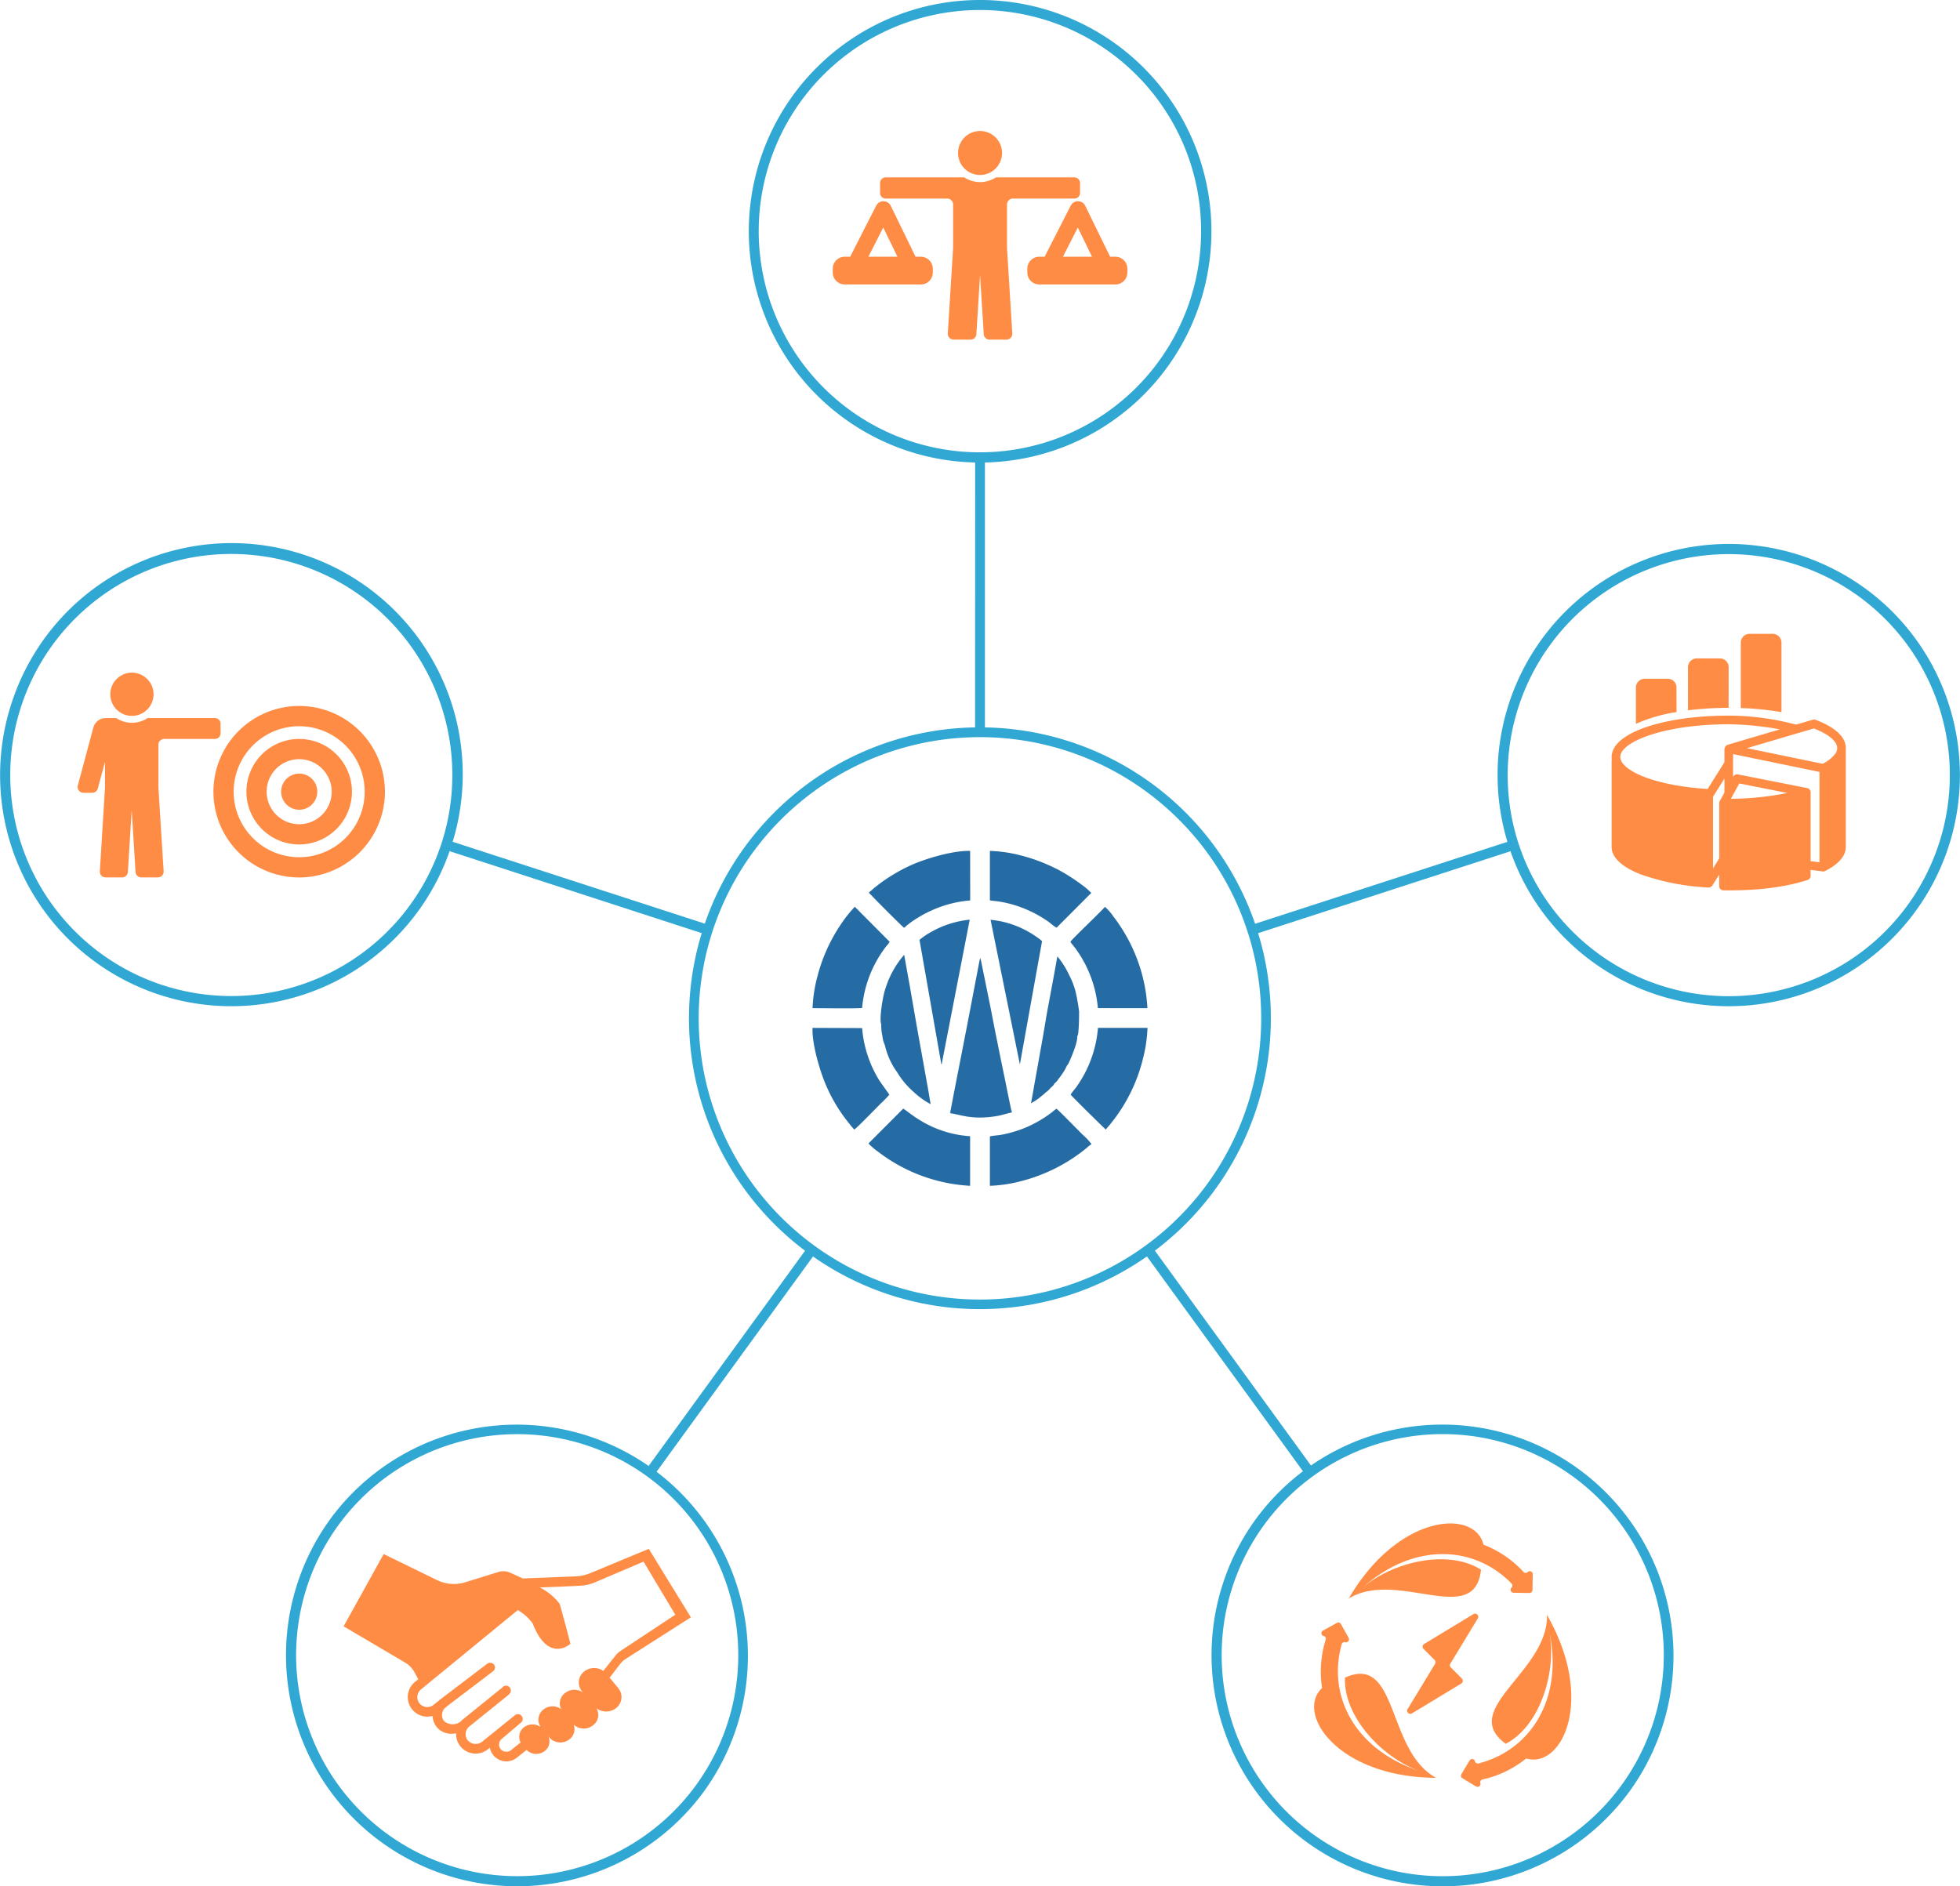 <svg xmlns="http://www.w3.org/2000/svg" width="357" height="343.64" viewBox="0 0 357 343.64">
  <g id="Group_186" data-name="Group 186" transform="translate(-5769 -1805.021)">
    <g id="Group_217" data-name="Group 217" transform="translate(5769 1805.021)">
      <g id="Layer_x0020_1" transform="translate(0)">
        <g id="_1245920016">
          <path id="Path_219" data-name="Path 219" d="M10329,10850a52.992,52.992,0,1,1-37.48,15.521A52.888,52.888,0,0,1,10329,10850Zm36.221,16.792a51.227,51.227,0,1,0,15,36.21A51.068,51.068,0,0,0,10365.223,10866.793Z" transform="translate(-10150.504 -10717.496)" fill="#30a8d3"/>
          <path id="Path_220" data-name="Path 220" d="M22416.455,8142.395a42.106,42.106,0,1,1-20.93-24.509A41.916,41.916,0,0,1,22416.455,8142.395Zm-4.164,31.3a40.267,40.267,0,1,0-23.437,20.017A40.168,40.168,0,0,0,22412.291,8173.7Z" transform="translate(-22061.531 -8014.203)" fill="#30a8d3"/>
          <path id="Path_225" data-name="Path 225" d="M11210.119,0a42.132,42.132,0,1,1-29.771,12.334A42,42,0,0,1,11210.119,0Zm28.48,13.641a40.288,40.288,0,1,0,11.785,28.479A40.139,40.139,0,0,0,11238.6,13.641Z" transform="translate(-11031.613)" fill="#30a8d3"/>
          <path id="Path_230" data-name="Path 230" d="M21002,27365.189a40.144,40.144,0,0,0,29.969-7.187h0" transform="translate(-20745.516 -27023.896)" fill="none"/>
          <path id="Path_231" data-name="Path 231" d="M18850,26628a40.09,40.09,0,0,0,26.285,16.1" transform="translate(-18619.797 -26302.811)" fill="none"/>
          <path id="Path_232" data-name="Path 232" d="M18220.676,24174a40.168,40.168,0,0,0,7.2,29.969h0" transform="translate(-17997.67 -23878.777)" fill="none"/>
          <path id="Path_233" data-name="Path 233" d="M18277.1,22023a40.147,40.147,0,0,0-16.1,26.266" transform="translate(-18037.988 -21754.051)" fill="none"/>
          <line id="Line_29" data-name="Line 29" transform="translate(239.107 268.952)" fill="none"/>
          <path id="Path_234" data-name="Path 234" d="M19608.973,21392.688a40.146,40.146,0,0,0-29.971,7.2" transform="translate(-19339.896 -21130.938)" fill="none"/>
          <path id="Path_235" data-name="Path 235" d="M22059.281,21449.107A40.111,40.111,0,0,0,22033,21433" transform="translate(-21763.926 -21171.254)" fill="none"/>
          <line id="Line_30" data-name="Line 30" transform="translate(295.357 277.854)" fill="none"/>
          <path id="Path_236" data-name="Path 236" d="M24192.2,22781.965a40.161,40.161,0,0,0-7.2-29.965" transform="translate(-23889.645 -22474.145)" fill="none"/>
          <path id="Path_237" data-name="Path 237" d="M23456,25232.281a40.2,40.2,0,0,0,16.094-26.277" transform="translate(-23169.547 -24898.18)" fill="none"/>
          <g id="Group_148" data-name="Group 148" transform="translate(147.991 154.993)">
            <path id="Path_238" data-name="Path 238" d="M14764,16544.043v9a25.937,25.937,0,0,0,5.594-.828,30.847,30.847,0,0,0,11.99-6.035,6.469,6.469,0,0,1,.928-.734,11.466,11.466,0,0,0-1.562-1.668c-.549-.555-1.051-1.043-1.586-1.594-.453-.449-2.969-3.027-3.238-3.184-.377.246-.8.645-1.2.926a22.551,22.551,0,0,1-4.078,2.363,21.963,21.963,0,0,1-4.936,1.488C14765.356,16543.859,14764.5,16543.906,14764,16544.043Z" transform="translate(-14731.688 -16492.014)" fill="#266ca4" fill-rule="evenodd"/>
            <path id="Path_239" data-name="Path 239" d="M12125.668,15351.514c.307-.121,4.227-4.15,4.8-4.725a17.113,17.113,0,0,0,1.578-1.627l-1.76-2.477a21.413,21.413,0,0,1-3.2-9.648l-9.025-.035c-.158,2.844,1.346,7.938,2.5,10.561a28.926,28.926,0,0,0,4.336,7.059A6.844,6.844,0,0,0,12125.668,15351.514Z" transform="translate(-12118.049 -15300.743)" fill="#266ca4" fill-rule="evenodd"/>
            <path id="Path_240" data-name="Path 240" d="M12953,16544.338a11.369,11.369,0,0,0,1.744,1.5,30.184,30.184,0,0,0,16.768,6.215v-9.035c-7.338-.5-11.295-4.619-12.187-5.021Z" transform="translate(-12942.805 -16491.025)" fill="#266ca4" fill-rule="evenodd"/>
            <path id="Path_241" data-name="Path 241" d="M15968,15345.162c.721.82,6.3,6.3,6.422,6.365.2-.281.477-.6.709-.867.27-.332.477-.6.732-.928a30.137,30.137,0,0,0,5.289-11.016,26.366,26.366,0,0,0,.854-5.715h-9.023a21.564,21.564,0,0,1-4.066,10.953A13.173,13.173,0,0,0,15968,15345.162Z" transform="translate(-15920.987 -15300.743)" fill="#266ca4" fill-rule="evenodd"/>
            <path id="Path_242" data-name="Path 242" d="M12118.854,13544.479c2.379,0,6.9.084,9.021-.025a21.435,21.435,0,0,1,4.094-10.846c.27-.391.746-.867.928-1.223l-6.35-6.385a25.78,25.78,0,0,0-2.859,3.688,30.75,30.75,0,0,0-3.967,9.072A26.125,26.125,0,0,0,12118.854,13544.479Z" transform="translate(-12118.843 -13515.81)" fill="#266ca4" fill-rule="evenodd"/>
            <path id="Path_243" data-name="Path 243" d="M15965,13533.375c.184.332.625.807.9,1.186a21.5,21.5,0,0,1,4.1,10.895l9.023.012a29.784,29.784,0,0,0-2.527-10.527,29.265,29.265,0,0,0-2.309-4.25c-.463-.7-.867-1.309-1.344-1.9a9.168,9.168,0,0,0-1.562-1.785C15970.74,13527.723,15965.256,13532.887,15965,13533.375Z" transform="translate(-15918.02 -13516.797)" fill="#266ca4" fill-rule="evenodd"/>
            <path id="Path_244" data-name="Path 244" d="M14764,12700.582c.572.121,1.281.146,1.881.256.621.107,1.172.23,1.756.377a21.829,21.829,0,0,1,7.27,3.443,8.228,8.228,0,0,0,1.232.918l6.326-6.34a12.351,12.351,0,0,0-1.783-1.525c-.623-.465-1.234-.9-1.918-1.332a27.716,27.716,0,0,0-4.262-2.293,30.636,30.636,0,0,0-4.836-1.674,25.827,25.827,0,0,0-5.666-.832Z" transform="translate(-14731.688 -12691.563)" fill="#266ca4" fill-rule="evenodd"/>
            <path id="Path_245" data-name="Path 245" d="M12958,12700.268c.086.2,6.178,6.314,6.436,6.436a14.792,14.792,0,0,1,2.418-1.783,19.957,19.957,0,0,1,2.8-1.479,20.945,20.945,0,0,1,6.814-1.723l-.012-9.025c-3.041-.084-7.791,1.3-10.539,2.5a30.7,30.7,0,0,0-7.023,4.322A11.188,11.188,0,0,1,12958,12700.268Z" transform="translate(-12947.744 -12692.675)" fill="#266ca4" fill-rule="evenodd"/>
            <path id="Path_246" data-name="Path 246" d="M14779.338,13747.023l4.041-22.471a17.566,17.566,0,0,0-4.127-2.518,16.938,16.938,0,0,0-5.252-1.355Z" transform="translate(-14741.565 -13708.108)" fill="#266ca4" fill-rule="evenodd"/>
            <path id="Path_247" data-name="Path 247" d="M13717.933,13745.076l.16-.014,5.055-26.062a17.761,17.761,0,0,0-7.219,2.346,12.652,12.652,0,0,0-1.928,1.332Z" transform="translate(-13694.512 -13706.453)" fill="#266ca4" fill-rule="evenodd"/>
            <path id="Path_248" data-name="Path 248" d="M14173.661,14329.425l-.66,3.457c.061.244-.025.07.111.256,1.256.035,3.627,1.318,8.475.463.9-.158,1.756-.475,2.551-.621l-.061-.574-.635-3.066-.328-1.648-.98-4.75-.975-4.836-.855-4.4-1.771-8.707-.17.109-1.674,8.756-.744,3.871-.977,5.006-.9,4.605Z" transform="translate(-14147.904 -14285.298)" fill="#266ca4" fill-rule="evenodd"/>
            <path id="Path_249" data-name="Path 249" d="M13138.966,14267.949a14.316,14.316,0,0,0,3.125,2.26l-.4-2.357-.621-3.48-.867-4.811-.721-4.031-1.16-6.68-1.051-5.85a16.856,16.856,0,0,0-3.371,6.033c-.439,1.014-1.232,5.617-.8,6.668a8.149,8.149,0,0,0,.193,2.014,5.391,5.391,0,0,0,.467,1.76,13.324,13.324,0,0,0,2.221,4.9A14.632,14.632,0,0,0,13138.966,14267.949Z" transform="translate(-13120.573 -14224.053)" fill="#266ca4" fill-rule="evenodd"/>
            <path id="Path_250" data-name="Path 250" d="M15377.365,14290.781l-.363,1.977a10.18,10.18,0,0,0,1.391-.879l1.133-.928c.1-.123.027-.049.074-.109a3.509,3.509,0,0,0,.893-.795c.34-.342.66-.539.756-.879a2.283,2.283,0,0,0,.684-.732c.209-.268.393-.488.588-.781a9.832,9.832,0,0,0,1.037-1.771l.2-.244c.061-.109.1-.2.135-.283.523-1.059,1.635-3.844,1.525-4.736a2.547,2.547,0,0,0,.219-1.051c.123-.953.123-3.271.123-3.516h0v-.025a36.378,36.378,0,0,0-.648-3.641,14.462,14.462,0,0,0-1.184-3.027,15.456,15.456,0,0,0-2.125-3.359l-.562,3.115-1.367,7.375-.648,3.848-1.025,5.74-.523,2.906Z" transform="translate(-15337.203 -14246.772)" fill="#266ca4" fill-rule="evenodd"/>
            <path id="Path_251" data-name="Path 251" d="M15080.063,16549.576c.049-.088.109.156.049-.27,0-.027-.025-.1-.025-.125-.086-.268-.035-.082-.086-.182Z" transform="translate(-15043.828 -16501.889)" fill="#266ca4" fill-rule="evenodd"/>
            <path id="Path_252" data-name="Path 252" d="M14036,15853.173l.156-.039V15853l-.156.014Z" transform="translate(-14012.578 -15814.393)" fill="#266ca4" fill-rule="evenodd"/>
            <path id="Path_253" data-name="Path 253" d="M14612,14291.28l.172-.109-.049-.17Z" transform="translate(-14581.543 -14271.468)" fill="#266ca4" fill-rule="evenodd"/>
            <path id="Path_254" data-name="Path 254" d="M14167.184,16588.262c-.133-.184-.047-.016-.109-.262l-.074.148Z" transform="translate(-14141.978 -16540.414)" fill="#266ca4" fill-rule="evenodd"/>
            <path id="Path_255" data-name="Path 255" d="M14036.157,15864l-.156.037.059.133Z" transform="translate(-14012.578 -15825.26)" fill="#266ca4" fill-rule="evenodd"/>
          </g>
          <line id="Line_31" data-name="Line 31" y1="15.473" x2="47.64" transform="translate(228.067 153.936)" fill="none"/>
          <path id="Path_256" data-name="Path 256" d="M18652,12550.473l47.639-15.473.563,1.711-47.652,15.473Z" transform="translate(-18424.219 -12381.92)" fill="#30a8d3"/>
          <line id="Line_32" data-name="Line 32" y1="50.095" transform="translate(178.509 83.3)" fill="none"/>
          <path id="Path_257" data-name="Path 257" d="M14543,6871.1l.012-50.095h1.781V6871.1Z" transform="translate(-14365.396 -6737.701)" fill="#30a8d3"/>
          <line id="Line_33" data-name="Line 33" x1="47.64" y1="15.473" transform="translate(81.299 153.924)" fill="none"/>
          <path id="Path_258" data-name="Path 258" d="M6681.641,12551.2,6634,12535.71l.561-1.709,47.641,15.473Z" transform="translate(-6552.982 -12380.933)" fill="#30a8d3"/>
          <line id="Line_34" data-name="Line 34" x2="29.444" y2="40.533" transform="translate(209.125 227.674)" fill="none"/>
          <path id="Path_259" data-name="Path 259" d="M17066.453,18600l29.434,40.523-1.445,1.059-29.441-40.535Z" transform="translate(-16856.596 -18372.85)" fill="#30a8d3"/>
          <line id="Line_35" data-name="Line 35" x1="29.444" y2="40.533" transform="translate(118.425 227.662)" fill="none"/>
          <path id="Path_260" data-name="Path 260" d="M9667.9,18600.063l-29.443,40.518-1.453-1.047,29.455-40.531Z" transform="translate(-9519.31 -18371.863)" fill="#30a8d3"/>
          <path id="Path_261" data-name="Path 261" d="M1.927,8140.966a42.111,42.111,0,1,1,80.1,26.024h0a42.109,42.109,0,0,1-53.062,27.038h0a42.108,42.108,0,0,1-27.038-53.062Zm21.762-22.873a40.276,40.276,0,0,0,5.837,74.177h.012a40.262,40.262,0,0,0,50.73-25.854h0a40.268,40.268,0,0,0-56.58-48.323Z" transform="translate(0.151 -8012.786)" fill="#30a8d3"/>
          <path id="Path_262" data-name="Path 262" d="M4283.828,21315.574h0a40.273,40.273,0,0,0,56.25-8.906h0a40.269,40.269,0,0,0-65.153-47.344h0a40.255,40.255,0,0,0,8.9,56.25Zm-1.087,1.488a42.1,42.1,0,0,1-9.319-58.812v-.012a42.116,42.116,0,0,1,68.146,49.508h0a42.117,42.117,0,0,1-58.827,9.316Zm-7.816-57.738h0m65.153,47.344h0" transform="translate(-4213.288 -20981.48)" fill="#30a8d3"/>
          <path id="Path_269" data-name="Path 269" d="M18087.719,21316.078h0a40.264,40.264,0,0,0,56.248-8.914h0a40.266,40.266,0,1,0-65.152-47.336h0a40.285,40.285,0,0,0,8.9,56.25Zm-1.076,1.492a42.122,42.122,0,0,1-9.316-58.832h0a42.113,42.113,0,0,1,68.133,49.516h0a42.116,42.116,0,0,1-58.816,9.316Zm-7.828-57.742h0m65.152,47.336h0" transform="translate(-17848.609 -20981.975)" fill="#30a8d3"/>
          <g id="Group_216" data-name="Group 216" transform="translate(14.143 23.863)">
            <g id="Group_146" data-name="Group 146" transform="translate(225.216 253.669)">
              <path id="Path_221" data-name="Path 221" d="M20990.1,24077.07l2.016,2.016a.578.578,0,0,1,.082.707l-5,8.242a.573.573,0,0,0,.793.781l8.992-5.445a.572.572,0,0,0,.105-.891l-2.016-2.031a.537.537,0,0,1-.086-.691l5-8.242a.575.575,0,0,0-.793-.785l-8.992,5.445A.574.574,0,0,0,20990.1,24077.07Z" transform="translate(-20970.172 -24054.217)" fill="#ff8c44"/>
              <path id="Path_222" data-name="Path 222" d="M20139.1,22733.994c-5.812-3.715-15.666-1.621-21.441,3.16,9.266-8.168,20.207-7.621,27.014-.637a.548.548,0,0,1-.012.758.534.534,0,0,0,.363.918l2.906.047a.548.548,0,0,0,.549-.523l.049-2.918a.536.536,0,0,0-.9-.391l-.025.023a.525.525,0,0,1-.754-.023,19.305,19.305,0,0,0-7.291-4.973c-1.564-6.57-15.537-5.668-24.547,9.813C20123.82,22733.83,20138,22744.682,20139.1,22733.994Z" transform="translate(-20108.709 -22725.57)" fill="#ff8c44"/>
              <path id="Path_223" data-name="Path 223" d="M19605.309,24212.441c-.3,6.887,6.426,14.375,13.461,16.984-11.7-3.93-16.707-13.684-14.059-23.062a.519.519,0,0,1,.66-.367.54.54,0,0,0,.613-.773l-1.422-2.555a.52.52,0,0,0-.719-.2l-2.551,1.414a.531.531,0,0,0,.117.977h.031a.53.53,0,0,1,.352.688,19.548,19.548,0,0,0-.66,8.789c-4.91,4.641,2.859,16.281,20.77,16.359C19612.8,24225.75,19615.105,24208.055,19605.309,24212.441Z" transform="translate(-19599.688 -24184.359)" fill="#ff8c44"/>
              <path id="Path_224" data-name="Path 224" d="M21805.076,24090h0c.268,10.344-16.205,17.207-7.512,23.48,6.119-3.176,9.246-12.746,7.988-20.152,2.441,12.117-3.5,21.328-12.959,23.734a.539.539,0,0,1-.646-.4.533.533,0,0,0-.977-.137l-1.492,2.492a.53.53,0,0,0,.174.73l2.5,1.5a.536.536,0,0,0,.795-.586l-.016-.023a.541.541,0,0,1,.4-.66,19.177,19.177,0,0,0,7.951-3.824C21807.764,24118.1,21813.965,24105.549,21805.076,24090Z" transform="translate(-21762.66 -24073.342)" fill="#ff8c44"/>
            </g>
            <g id="Group_147" data-name="Group 147" transform="translate(137.536)">
              <path id="Path_226" data-name="Path 226" d="M14297.012,1958.018a4.006,4.006,0,1,1-4.006-4.018A4.009,4.009,0,0,1,14297.012,1958.018Z" transform="translate(-14266.176 -1954)" fill="#ff8c44"/>
              <path id="Path_227" data-name="Path 227" d="M13161.391,2646H13147.1a5.321,5.321,0,0,1-5.787,0h-14.291a1.024,1.024,0,0,0-1.025,1.026v1.808a1.025,1.025,0,0,0,1.025,1.026h11.2a1.084,1.084,0,0,1,1.076,1.075v7.975l-.965,15.509a1.069,1.069,0,0,0,1.076,1.136h3.064a1.058,1.058,0,0,0,1.063-1l.67-10.8.674,10.8a1.058,1.058,0,0,0,1.063,1h3.076a1.065,1.065,0,0,0,1.063-1.136l-.965-15.509v-7.975a1.084,1.084,0,0,1,1.076-1.075h11.2a1.024,1.024,0,0,0,1.027-1.026v-1.808A1.024,1.024,0,0,0,13161.391,2646Z" transform="translate(-13117.376 -2637.549)" fill="#ff8c44"/>
              <path id="Path_228" data-name="Path 228" d="M12429.2,3006.787l2.59,5.325h-5.3Zm6.854,5.325h-.967l-4.52-9.282a1.489,1.489,0,0,0-1.32-.83h-.012a1.467,1.467,0,0,0-1.316.806l-4.75,9.306h-.992a2.178,2.178,0,0,0-2.172,2.174v.7a2.178,2.178,0,0,0,2.172,2.174h13.877a2.178,2.178,0,0,0,2.172-2.174v-.7A2.178,2.178,0,0,0,12436.051,3012.112Z" transform="translate(-12420.002 -2989.202)" fill="#ff8c44"/>
              <path id="Path_229" data-name="Path 229" d="M15331.2,3006.787l2.588,5.325h-5.3Zm6.85,5.325h-.963l-4.531-9.282a1.473,1.473,0,0,0-1.307-.83h-.025a1.481,1.481,0,0,0-1.318.806l-4.75,9.306h-.977a2.177,2.177,0,0,0-2.174,2.174v.7a2.177,2.177,0,0,0,2.174,2.174h13.871a2.177,2.177,0,0,0,2.174-2.174v-.7A2.177,2.177,0,0,0,15338.047,3012.112Z" transform="translate(-15286.563 -2989.202)" fill="#ff8c44"/>
            </g>
            <path id="Path_263" data-name="Path 263" d="M5172.3,23126.234a2.943,2.943,0,0,0-3.395.043,2.538,2.538,0,0,0-.478,3.7l.135.168a2.723,2.723,0,0,0-3.114.039l-.085.063a2.335,2.335,0,0,0-.746,2.941,2.714,2.714,0,0,0-3.15.027,2.346,2.346,0,0,0-.635,3.148l-.037.035a2.555,2.555,0,0,0-2.882.063,2.2,2.2,0,0,0-.672,2.813l-1.1.875-.6.488a1.393,1.393,0,0,1-1.782.012,1.325,1.325,0,0,1,.048-2.027l3.481-2.957a.84.84,0,0,0,.329-.68.871.871,0,0,0-.867-.871.89.89,0,0,0-.55.2h0l-5.935,4.789a1.9,1.9,0,0,1-2.663-.23,1.765,1.765,0,0,1-.366-1.293,1.811,1.811,0,0,1,.66-1.219l7.291-5.879-.025-.023a.874.874,0,0,0-.573-1.527.882.882,0,0,0-.7.344l-7.083,5.727a4.013,4.013,0,0,0-.488.461,2.433,2.433,0,0,1-2.992-.047,1.81,1.81,0,0,1,.109-2.406l.757-.609,8.024-6.094h0a.863.863,0,0,0-.525-1.551.879.879,0,0,0-.526.168h0l-8.645,6.574-.013.008a1.841,1.841,0,0,0-.232.211l-.9.707a1.822,1.822,0,0,1-2.552-.27,1.825,1.825,0,0,1,.28-2.555l17.622-14.445a8.65,8.65,0,0,1,2.712,2.457c2.87,7.352,6.863,3.688,6.863,3.688-.452-1.957-1.941-7.266-1.941-7.266a10.515,10.515,0,0,0-3.627-3l5.483-.219,1.856-.09a8.049,8.049,0,0,0,2.674-.605l8.879-3.789,5.788,9.672-9.99,6.605a4.084,4.084,0,0,0-.952.895Zm15.948-9.754-7.669-12.48-10.539,4.383a8.136,8.136,0,0,1-2.857.637l-9.538.379c-.794-.355-1.624-.746-2.261-1.027a3.023,3.023,0,0,0-2.209-.148l-6.094,1.887a6.955,6.955,0,0,1-5.02-.395l-9.771-4.762-7.29,13.164,11.187,6.594a4.664,4.664,0,0,1,1.758,1.848l.648,1.2-.587.48a3.56,3.56,0,0,0,2.234,6.328,3.418,3.418,0,0,0,.953-.137,3.541,3.541,0,0,0,.782,2.059,3.415,3.415,0,0,0,2.735,1.2,4.078,4.078,0,0,0,.781-.074,3.5,3.5,0,0,0,.782,2.367,3.568,3.568,0,0,0,2.771,1.32,3.5,3.5,0,0,0,2.224-.785l.365-.289a3,3,0,0,0,.623,1.348,3.059,3.059,0,0,0,4.311.457l1.76-1.4a2.512,2.512,0,0,0,3.247.242,2.2,2.2,0,0,0,.709-2.734l.158.2a2.681,2.681,0,0,0,3.615.414,2.333,2.333,0,0,0,.843-2.73,2.73,2.73,0,0,0,3.419.207l.073-.062a2.337,2.337,0,0,0,.648-3.129,2.954,2.954,0,0,0,3.5.039,2.553,2.553,0,0,0,.488-3.7l-1.575-1.906,1.893-2.469a4.241,4.241,0,0,1,1.05-.965Z" transform="translate(-5076.553 -22845.709)" fill="#ff8c44"/>
            <g id="Group_149" data-name="Group 149" transform="translate(0 98.675)">
              <path id="Path_264" data-name="Path 264" d="M1182.95,10712h-12.286a5.15,5.15,0,0,1-5.679,0h-1.942a2.324,2.324,0,0,0-2.247,1.733l-2.821,10.525a1.076,1.076,0,0,0,1.038,1.356h1.563a1.074,1.074,0,0,0,1.038-.794l1.307-4.847v4.7l-.94,15.229a1.051,1.051,0,0,0,1.038,1.123h3.016a1.055,1.055,0,0,0,1.05-.989l.7-11.27.7,11.27a1.055,1.055,0,0,0,1.05.989h3.016a1.06,1.06,0,0,0,1.05-1.123l-.953-15.229v-7.829a1.06,1.06,0,0,1,1.063-1.049h9.245a1.017,1.017,0,0,0,1.014-1v-1.783A1.018,1.018,0,0,0,1182.95,10712Z" transform="translate(-1157.939 -10703.721)" fill="#ff8c44"/>
              <path id="Path_265" data-name="Path 265" d="M1652.877,10037.933a3.938,3.938,0,1,1-3.945-3.933A3.951,3.951,0,0,1,1652.877,10037.933Z" transform="translate(-1639.052 -10034)" fill="#ff8c44"/>
              <path id="Path_266" data-name="Path 266" d="M4199.583,11543.3a3.291,3.291,0,1,1-3.3-3.3A3.289,3.289,0,0,1,4199.583,11543.3Z" transform="translate(-4155.935 -11521.608)" fill="#ff8c44"/>
              <path id="Path_267" data-name="Path 267" d="M3684.611,11026.686a5.924,5.924,0,1,0,5.923,5.924A5.93,5.93,0,0,0,3684.611,11026.686Zm0,15.537a9.611,9.611,0,1,1,9.611-9.613A9.622,9.622,0,0,1,3684.611,11042.223Z" transform="translate(-3644.261 -11010.923)" fill="#ff8c44"/>
              <path id="Path_268" data-name="Path 268" d="M3198.62,10534.689a11.932,11.932,0,1,0,11.932,11.932A11.947,11.947,0,0,0,3198.62,10534.689Zm0,27.551a15.62,15.62,0,1,1,15.62-15.619A15.641,15.641,0,0,1,3198.62,10562.24Z" transform="translate(-3158.269 -10524.93)" fill="#ff8c44"/>
            </g>
            <g id="Group_150" data-name="Group 150" transform="translate(279.406 91.604)">
              <path id="Path_270" data-name="Path 270" d="M25970.412,9456.6a1.609,1.609,0,0,0-1.609-1.6h-4.191a1.609,1.609,0,0,0-1.609,1.6v11.919a55.641,55.641,0,0,1,7.41.746Z" transform="translate(-25939.48 -9455.001)" fill="#ff8c44"/>
              <path id="Path_271" data-name="Path 271" d="M25183.4,9823.6a1.6,1.6,0,0,0-1.6-1.6h-4.187a1.6,1.6,0,0,0-1.617,1.6v7.852a61.214,61.214,0,0,1,7.4-.451Z" transform="translate(-25162.09 -9817.52)" fill="#ff8c44"/>
              <path id="Path_272" data-name="Path 272" d="M24406.4,10126.6a1.6,1.6,0,0,0-1.6-1.6h-4.187a1.606,1.606,0,0,0-1.609,1.6v6.619a28.69,28.69,0,0,1,7.4-2.15Z" transform="translate(-24394.584 -10116.818)" fill="#ff8c44"/>
              <path id="Path_273" data-name="Path 273" d="M24073.246,10688.984a.665.665,0,0,0-.012-.158c0-.025-.012-.037-.012-.062a.751.751,0,0,1-.039-.086.151.151,0,0,0-.035-.072.159.159,0,0,0-.035-.062.129.129,0,0,0-.051-.061c-.012-.025-.023-.038-.035-.062a.487.487,0,0,0-.078-.048c-.012-.013-.023-.038-.047-.051a.917.917,0,0,0-.1-.048c-.012-.014-.023-.014-.035-.023-.051-.013-.1-.039-.145-.051l-12.629-2.491h-.039a.141.141,0,0,0-.07-.012h-.09a.149.149,0,0,0-.07.012.178.178,0,0,0-.074.013.171.171,0,0,0-.07.025.183.183,0,0,0-.074.023.218.218,0,0,1-.062.037.2.2,0,0,0-.059.037c-.031.011-.035.036-.066.048s-.035.037-.059.049-.023.037-.035.062a.122.122,0,0,0-.043.072.156.156,0,0,0-.031.025l-.035.063v-4.153l15.742,3.248v16.462l-1.613-.208v-12.529Zm-17.781,13.837v-13.043l2.078-3.31v2.552l-.832,1.527c-.012.013-.012.024-.023.035l-.035.075a.349.349,0,0,1-.023.086c0,.023-.012.036-.012.061s-.02.062-.02.085v10.136Zm13.531-13.727a52.739,52.739,0,0,1-10.27,1.05l1.527-2.784Zm-30.25-7.278c1.223-2.578,8.891-5.239,19.594-5.239a54.92,54.92,0,0,1,9.3.928l-9.465,2.8a.727.727,0,0,0-.441.327.818.818,0,0,0-.191.515v2.357h0l-3.055,4.86c-9.965-.623-15.91-3.445-15.91-5.838A1.715,1.715,0,0,1,24038.746,10681.816Zm39.336-.9a1.764,1.764,0,0,1-.3.966,6.315,6.315,0,0,1-2.355,1.892l-13.793-2.845,12.207-3.592C24076.547,10678.4,24078.082,10679.692,24078.082,10680.912Zm1.574,0c0-2-1.9-3.784-5.508-5.154a.094.094,0,0,1-.059-.011.543.543,0,0,0-.074-.023h-.1c-.012,0-.031-.015-.043-.015h-.012a.543.543,0,0,0-.2.038h-.012l-3.059.891a48.013,48.013,0,0,0-12.254-1.637c-10.652,0-19.3,2.527-21.008,6.144a3.153,3.153,0,0,0-.332,1.38,2.344,2.344,0,0,0,.035.4.648.648,0,0,0-.035.206v15.792c.012,1.941,1.879,3.676,5.41,5.031a43.247,43.247,0,0,0,12.211,2.355h.059a.779.779,0,0,0,.152-.01c.012,0,.012,0,.023-.015a.127.127,0,0,0,.051-.01.221.221,0,0,0,.07-.025.091.091,0,0,0,.047-.024c.016,0,.027-.012.051-.024s.023-.014.035-.014a.477.477,0,0,1,.055-.048c.008-.012.02-.012.031-.024l.012-.012a.011.011,0,0,0,.012-.012c.031-.013.035-.038.047-.051s.043-.035.055-.06.012-.012.012-.024.012,0,.012-.012l1.254-1.979v2.088a.789.789,0,0,0,.785.782.346.346,0,0,0,.113-.013.384.384,0,0,0,.109.013c2.988,0,9.219,0,15.105-1.9.008-.012.023-.012.035-.025.035-.013.059-.024.094-.036.016-.013.027-.013.039-.024s.059-.036.1-.073a.012.012,0,0,0,.012-.013.753.753,0,0,0,.094-.1h0a.781.781,0,0,0,.16-.414h0a.266.266,0,0,0,0-.136v-1.014l2.188.281a.212.212,0,0,0,.094.013.684.684,0,0,0,.383-.11.44.44,0,0,0,.18-.086c2.957-1.538,3.566-3.175,3.566-4.285v-18Z" transform="translate(-24037 -10660.103)" fill="#ff8c44"/>
            </g>
          </g>
        </g>
      </g>
    </g>
  </g>
</svg>
